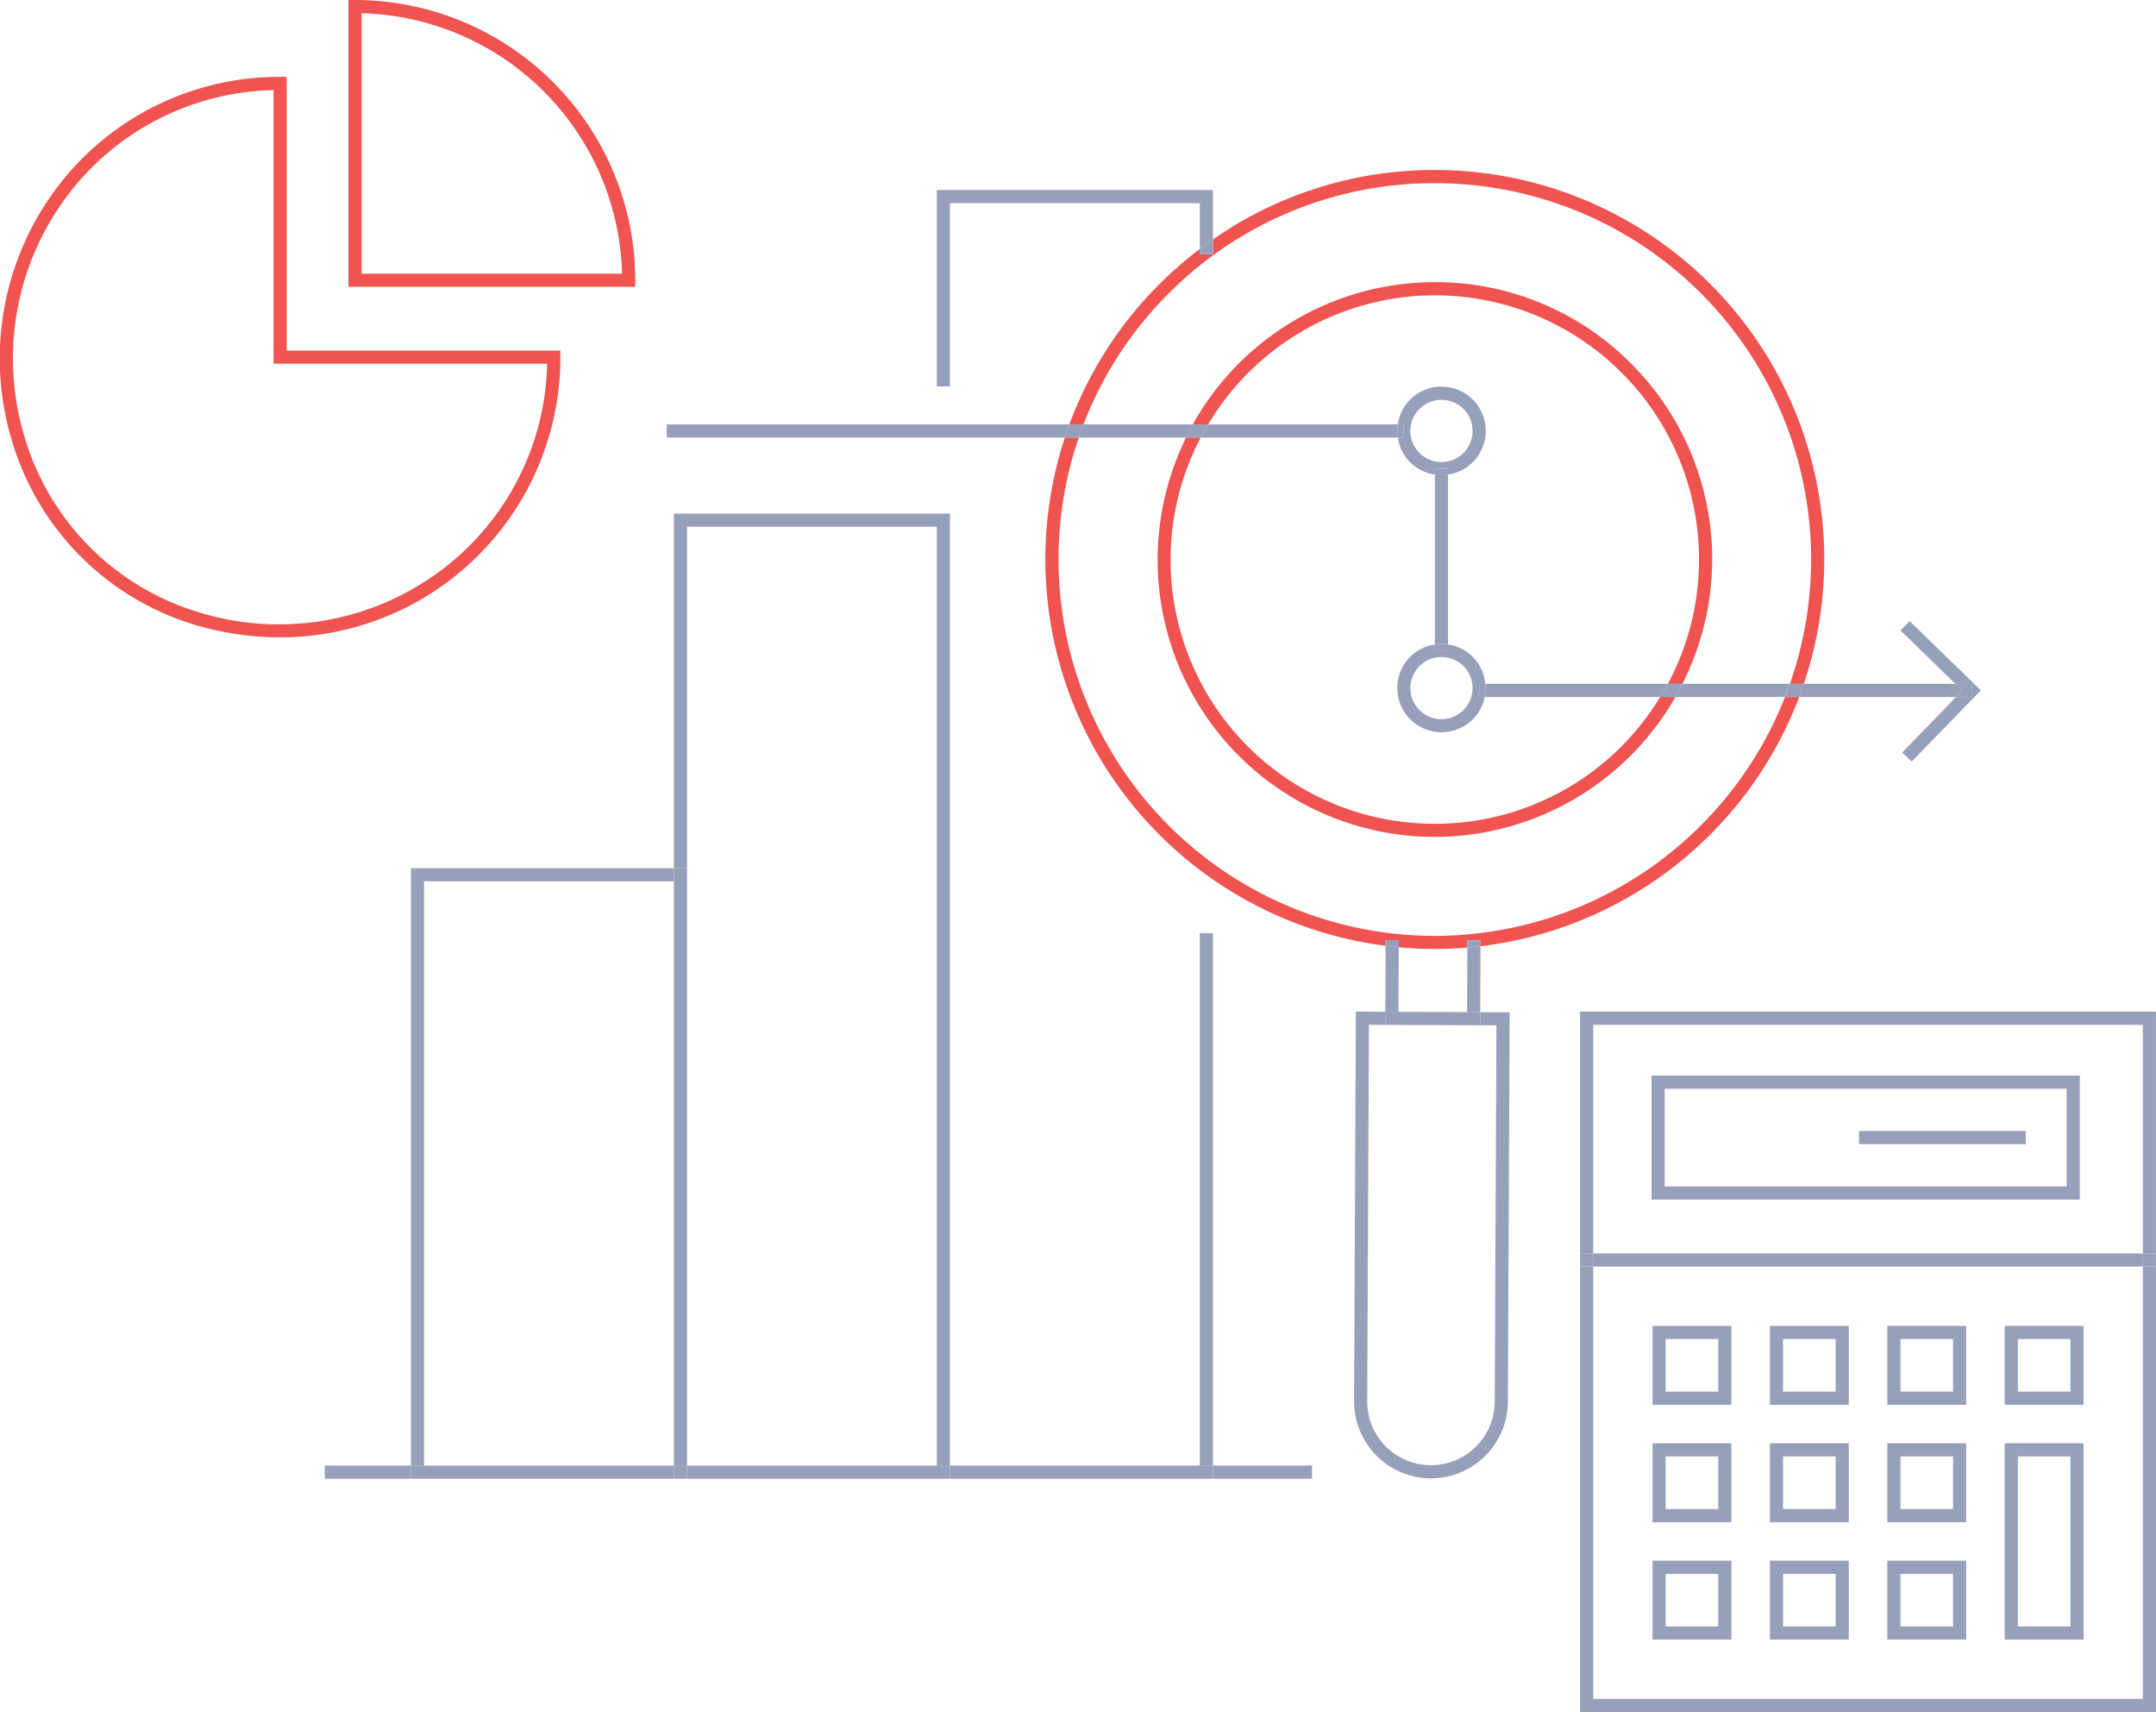 <svg xmlns="http://www.w3.org/2000/svg" width="317.5" height="252.1" viewBox="0 0 317.5 252.1">
  <g id="Group_152471" data-name="Group 152471" transform="translate(-12218 -3796)">
    <g id="Group_152469" data-name="Group 152469">
      <g id="Group_152468" data-name="Group 152468" transform="translate(11615 -426)">
        <path id="Path_1037" data-name="Path 1037" d="M126.869,17.485H86.207V46.4h1.936V19.421h36.789v6.742q.955-.727,1.936-1.407Z" transform="translate(654.755 4232.497)" fill="#97a0bb"/>
        <rect id="Rectangle_67234" data-name="Rectangle 67234" width="1.936" height="78.387" transform="translate(779.687 4359.417)" fill="#97a0bb"/>
        <path id="Path_1038" data-name="Path 1038" d="M63.945,49.188h36.789V187.436h1.936V47.252H62.009V99.473h1.936Z" transform="translate(640.228 4250.368)" fill="#97a0bb"/>
        <path id="Path_1039" data-name="Path 1039" d="M39.748,81.819H76.537V79.883H37.811v87.963h1.936Z" transform="translate(625.7 4269.958)" fill="#97a0bb"/>
        <path id="Path_1040" data-name="Path 1040" d="M62.009,167.846h1.936V79.883H62.009v87.963Z" transform="translate(640.228 4269.958)" fill="#97a0bb"/>
        <rect id="Rectangle_67235" data-name="Rectangle 67235" width="12.688" height="1.936" transform="translate(650.825 4437.803)" fill="#97a0bb"/>
        <rect id="Rectangle_67236" data-name="Rectangle 67236" width="14.587" height="1.936" transform="translate(781.623 4437.803)" fill="#97a0bb"/>
        <path id="Path_1041" data-name="Path 1041" d="M124.206,134.848H87.417v1.936h38.725v-1.936Z" transform="translate(655.48 4302.956)" fill="#97a0bb"/>
        <path id="Path_1042" data-name="Path 1042" d="M100.008,134.848H63.219v1.936h37.757v-1.936Z" transform="translate(640.954 4302.956)" fill="#97a0bb"/>
        <rect id="Rectangle_67237" data-name="Rectangle 67237" width="0.968" height="1.936" transform="translate(741.93 4437.803)" fill="#97a0bb"/>
        <path id="Path_1043" data-name="Path 1043" d="M39.748,134.848H37.811v1.936H76.537v-1.936Z" transform="translate(625.7 4302.956)" fill="#97a0bb"/>
        <rect id="Rectangle_67238" data-name="Rectangle 67238" width="1.936" height="1.936" transform="translate(702.236 4437.803)" fill="#97a0bb"/>
        <path id="Path_1044" data-name="Path 1044" d="M128.686,93.1l10.1.045-10.1-.046Z" transform="translate(680.257 4277.891)" fill="#97a0bb"/>
        <path id="Path_1045" data-name="Path 1045" d="M143.164,95.1l2.4.013-.251,55.415a9.4,9.4,0,0,1-9.389,9.344h-.042a9.387,9.387,0,0,1-9.346-9.431l.251-55.414,5.716.026-3.314-.016.01-1.938-4.34-.018-.259,57.352a11.337,11.337,0,0,0,11.274,11.375h.05a11.342,11.342,0,0,0,11.326-11.274l.259-57.35-4.34-.019Z" transform="translate(677.806 4277.881)" fill="#97a0bb"/>
        <path id="Path_1046" data-name="Path 1046" d="M148.244,114.264l0,1.05c1.664.155,3.345.251,5.048.259h.264c1.612,0,3.205-.083,4.785-.214l0-1.051,1.936.008,0,.85a57.5,57.5,0,0,0,46.929-36.7h-2.084a55.5,55.5,0,0,1-51.568,35.176h-.256a55.449,55.449,0,0,1-52.187-73.378H99.065A57.375,57.375,0,0,0,146.3,115.1l0-.847Z" transform="translate(660.749 4246.169)" fill="#f05350"/>
        <path id="Path_1047" data-name="Path 1047" d="M113.21,33.636a55.047,55.047,0,0,1,39-16.055h.259A55.385,55.385,0,0,1,204.512,91.3h2.047a57.319,57.319,0,0,0-54.082-75.657h-.267a56.911,56.911,0,0,0-32.662,10.217v2.176h-1.936v-.77a58.254,58.254,0,0,0-5.764,4.991A57.191,57.191,0,0,0,98.4,53.1h2.08A55.222,55.222,0,0,1,113.21,33.636" transform="translate(662.076 4231.393)" fill="#f05350"/>
        <path id="Path_1048" data-name="Path 1048" d="M112.341,24.205V22.029q-.982.682-1.936,1.407v.77Z" transform="translate(669.281 4235.225)" fill="#97a0bb"/>
        <path id="Path_1049" data-name="Path 1049" d="M174.414,38.054A40.583,40.583,0,0,0,145.586,25.96H145.4a40.866,40.866,0,0,0-35.64,20.947h2.266A38.9,38.9,0,0,1,145.4,27.9h.179a38.909,38.909,0,0,1,38.732,39.085l.968,0-.968,0a38.744,38.744,0,0,1-4.587,18.127h2.14a40.684,40.684,0,0,0-7.448-47.055" transform="translate(668.893 4237.585)" fill="#f05350"/>
        <path id="Path_1050" data-name="Path 1050" d="M147.175,97.129a38.85,38.85,0,0,1-34.3-56.87h-2.151a40.8,40.8,0,0,0,36.443,58.806h.189a40.847,40.847,0,0,0,35.43-20.6h-2.25a38.726,38.726,0,0,1-33.361,18.668" transform="translate(666.941 4246.169)" fill="#f05350"/>
        <path id="Path_1051" data-name="Path 1051" d="M135,96.765l1.938.008.042-9.708q-.963.113-1.936.194Z" transform="translate(684.045 4274.27)" fill="#97a0bb"/>
        <path id="Path_1052" data-name="Path 1052" d="M129.457,87.238c-.648-.059-1.293-.133-1.935-.214l-.045,9.709,1.935.01Z" transform="translate(679.531 4274.245)" fill="#97a0bb"/>
        <path id="Path_1053" data-name="Path 1053" d="M140.2,94.361l-10.655-.05Z" transform="translate(680.771 4278.62)" fill="#97a0bb"/>
        <path id="Path_1054" data-name="Path 1054" d="M130.786,95.044l10.657.048.008-1.936-1.938-.008-10.1-.045v0l-1.935-.01-.008,1.938Z" transform="translate(679.527 4277.888)" fill="#97a0bb"/>
        <path id="Path_1055" data-name="Path 1055" d="M135.028,86.529l0,1.051q.975-.079,1.938-.192l0-.85Z" transform="translate(684.062 4273.948)" fill="#97a0bb"/>
        <path id="Path_1056" data-name="Path 1056" d="M129.445,86.506l-1.936-.01,0,.847c.642.08,1.287.154,1.935.213Z" transform="translate(679.548 4273.928)" fill="#97a0bb"/>
        <path id="Path_1057" data-name="Path 1057" d="M185.361,68.328h-2.29L175.14,76.5l1.389,1.349,10.2-10.5-10.5-10.2-1.349,1.391,8.1,7.864h2.386Z" transform="translate(707.986 4256.302)" fill="#97a0bb"/>
        <path id="Path_1058" data-name="Path 1058" d="M131.766,38.906a4.581,4.581,0,1,1,.1,6.477,4.571,4.571,0,0,1-.1-6.477m2.317,9.613v-.877h1.936v.874a6.456,6.456,0,0,0,3.706-1.879,6.516,6.516,0,1,0-9.348-9.08,6.457,6.457,0,0,0-1.752,3.572h.877v1.936h-.867a6.391,6.391,0,0,0,5.448,5.454" transform="translate(680.221 4243.363)" fill="#97a0bb"/>
        <path id="Path_1059" data-name="Path 1059" d="M138.371,68.914a4.578,4.578,0,1,1-.094-6.478,4.588,4.588,0,0,1,.094,6.478m-4.255-8.741v-.867a6.462,6.462,0,0,0-3.7,1.876,6.516,6.516,0,0,0,9.348,9.08,6.462,6.462,0,0,0,1.693-3.23h-.818V65.1h.9a6.4,6.4,0,0,0-5.486-5.8v.877Z" transform="translate(680.188 4257.599)" fill="#97a0bb"/>
        <path id="Path_1060" data-name="Path 1060" d="M132.036,43.668V68.69a6.6,6.6,0,0,1,1.936-.01V43.665a5.1,5.1,0,0,1-1.936,0" transform="translate(682.268 4248.214)" fill="#97a0bb"/>
        <path id="Path_1061" data-name="Path 1061" d="M132.036,43.119V44a5.1,5.1,0,0,0,1.936,0v-.874Z" transform="translate(682.268 4247.887)" fill="#97a0bb"/>
        <path id="Path_1062" data-name="Path 1062" d="M132.036,59.331V60.2h1.936V59.32a6.545,6.545,0,0,0-1.936.011" transform="translate(682.268 4257.573)" fill="#97a0bb"/>
        <path id="Path_1063" data-name="Path 1063" d="M155.2,62.92c-.33.655-.664,1.3-1.027,1.936h16.14q.377-.96.722-1.936Z" transform="translate(695.557 4259.774)" fill="#97a0bb"/>
        <path id="Path_1064" data-name="Path 1064" d="M136.62,64.856h25.839c.389-.639.783-1.274,1.136-1.936H136.706a6.5,6.5,0,0,1-.086,1.936" transform="translate(685.02 4259.774)" fill="#97a0bb"/>
        <path id="Path_1065" data-name="Path 1065" d="M188.665,64.856l.92-.949-1.018-.987H166.241c-.219.65-.442,1.3-.683,1.936Z" transform="translate(702.393 4259.774)" fill="#97a0bb"/>
        <path id="Path_1066" data-name="Path 1066" d="M164.256,64.856h2.084c.242-.639.464-1.287.683-1.936h-2.045q-.343.977-.722,1.936" transform="translate(701.611 4259.774)" fill="#97a0bb"/>
        <path id="Path_1067" data-name="Path 1067" d="M152.766,64.856h2.25c.363-.634.7-1.282,1.026-1.936H153.9c-.355.663-.747,1.3-1.138,1.936" transform="translate(694.713 4259.774)" fill="#97a0bb"/>
        <path id="Path_1068" data-name="Path 1068" d="M180.033,64.856h2.29V62.92h-2.388l1.018.987Z" transform="translate(711.024 4259.774)" fill="#97a0bb"/>
        <path id="Path_1069" data-name="Path 1069" d="M136.109,64.856h.818a6.554,6.554,0,0,0,.086-1.936h-.9Z" transform="translate(684.713 4259.774)" fill="#97a0bb"/>
        <path id="Path_1070" data-name="Path 1070" d="M61.354,39.049v1.936h58.624c.213-.648.429-1.3.666-1.936Z" transform="translate(639.834 4245.443)" fill="#97a0bb"/>
        <path id="Path_1071" data-name="Path 1071" d="M116.057,39.049H99.966q-.37.963-.7,1.936h15.81c.32-.651.631-1.306.984-1.936" transform="translate(662.593 4245.443)" fill="#97a0bb"/>
        <path id="Path_1072" data-name="Path 1072" d="M139.527,40.985a6.544,6.544,0,0,1-.01-1.936H111.586c-.381.637-.755,1.277-1.1,1.936Z" transform="translate(669.33 4245.443)" fill="#97a0bb"/>
        <path id="Path_1073" data-name="Path 1073" d="M100.732,39.049h-2.08c-.235.64-.451,1.288-.664,1.936h2.042q.334-.975.7-1.936" transform="translate(661.826 4245.443)" fill="#97a0bb"/>
        <path id="Path_1074" data-name="Path 1074" d="M112.392,39.049h-2.266c-.354.631-.664,1.285-.984,1.936h2.149c.346-.659.72-1.3,1.1-1.936" transform="translate(668.523 4245.443)" fill="#97a0bb"/>
        <path id="Path_1075" data-name="Path 1075" d="M129.528,39.049h-.877a6.544,6.544,0,0,0,.01,1.936h.867Z" transform="translate(680.195 4245.443)" fill="#97a0bb"/>
        <path id="Path_1076" data-name="Path 1076" d="M29.218,85.892A38.226,38.226,0,0,1,3.706,60.385,39.856,39.856,0,0,1,9.7,24.859,39.007,39.007,0,0,1,40.284,9.024V49.311H80.573A39.006,39.006,0,0,1,64.752,79.886a39.854,39.854,0,0,1-35.534,6.006m53.3-37.543-.006-.975H42.221V8.076l-.032-1h-.97A40.943,40.943,0,0,0,8.146,23.7a41.786,41.786,0,0,0-6.3,37.235A40.177,40.177,0,0,0,28.666,87.748,44.132,44.132,0,0,0,41.223,89.6a41.232,41.232,0,0,0,41.3-41.247" transform="translate(603 4226.248)" fill="#f05350"/>
        <path id="Path_1077" data-name="Path 1077" d="M34,40.3V1.948A39.385,39.385,0,0,1,72.356,40.3Zm40.3.968A41.314,41.314,0,0,0,33.035,0h-.968V42.235H74.3Z" transform="translate(622.252 4222)" fill="#f05350"/>
        <path id="Path_1078" data-name="Path 1078" d="M228.272,180.2H147.336V116.538H145.4v65.6h84.809v-65.6h-1.936Z" transform="translate(690.291 4291.964)" fill="#97a0bb"/>
        <path id="Path_1079" data-name="Path 1079" d="M145.4,93.083v35.6h1.936V95.019h80.936v33.663h1.936v-35.6Z" transform="translate(690.291 4277.882)" fill="#97a0bb"/>
        <path id="Path_1080" data-name="Path 1080" d="M213.11,115.291h-59.2V100.9h59.2Zm-61.141,1.936h63.078V98.967H151.969Z" transform="translate(694.234 4281.415)" fill="#97a0bb"/>
        <rect id="Rectangle_67239" data-name="Rectangle 67239" width="80.936" height="1.936" transform="translate(837.626 4406.565)" fill="#97a0bb"/>
        <rect id="Rectangle_67240" data-name="Rectangle 67240" width="1.936" height="1.936" transform="translate(918.562 4406.565)" fill="#97a0bb"/>
        <rect id="Rectangle_67241" data-name="Rectangle 67241" width="1.936" height="1.936" transform="translate(835.689 4406.565)" fill="#97a0bb"/>
        <rect id="Rectangle_67242" data-name="Rectangle 67242" width="24.551" height="1.936" transform="translate(876.775 4388.544)" fill="#97a0bb"/>
        <path id="Path_1081" data-name="Path 1081" d="M194.153,159.769h-7.746V134.734h7.746ZM196.09,132.8H184.471v28.907H196.09Z" transform="translate(713.747 4301.726)" fill="#97a0bb"/>
        <path id="Path_1082" data-name="Path 1082" d="M183.35,142.48h-7.744v-7.746h7.744Zm1.936-9.682H173.669v11.619h11.617Z" transform="translate(707.263 4301.726)" fill="#97a0bb"/>
        <path id="Path_1083" data-name="Path 1083" d="M194.153,131.677h-7.746v-7.744h7.746ZM196.09,122H184.471v11.617H196.09Z" transform="translate(713.747 4295.24)" fill="#97a0bb"/>
        <path id="Path_1084" data-name="Path 1084" d="M183.35,131.677h-7.744v-7.744h7.744ZM185.286,122H173.669v11.617h11.617Z" transform="translate(707.263 4295.24)" fill="#97a0bb"/>
        <path id="Path_1085" data-name="Path 1085" d="M172.547,131.677H164.8v-7.744h7.746ZM174.484,122H162.865v11.617h11.619Z" transform="translate(700.776 4295.24)" fill="#97a0bb"/>
        <path id="Path_1086" data-name="Path 1086" d="M161.744,131.677H154v-7.744h7.746ZM163.681,122H152.062v11.617h11.619Z" transform="translate(694.291 4295.24)" fill="#97a0bb"/>
        <path id="Path_1087" data-name="Path 1087" d="M183.35,153.283h-7.744v-7.746h7.744Zm1.936-9.682H173.669V155.22h11.617Z" transform="translate(707.263 4308.211)" fill="#97a0bb"/>
        <path id="Path_1088" data-name="Path 1088" d="M172.547,142.48H164.8v-7.746h7.746Zm1.936-9.682H162.865v11.619h11.619Z" transform="translate(700.776 4301.726)" fill="#97a0bb"/>
        <path id="Path_1089" data-name="Path 1089" d="M172.547,153.283H164.8v-7.746h7.746Zm1.936-9.682H162.865V155.22h11.619Z" transform="translate(700.776 4308.211)" fill="#97a0bb"/>
        <path id="Path_1090" data-name="Path 1090" d="M161.744,142.48H154v-7.746h7.746Zm1.936-9.682H152.062v11.619h11.619Z" transform="translate(694.291 4301.726)" fill="#97a0bb"/>
        <path id="Path_1091" data-name="Path 1091" d="M154,145.537h7.746v7.746H154Zm9.682-1.936H152.062V155.22h11.619Z" transform="translate(694.291 4308.211)" fill="#97a0bb"/>
        <rect id="Rectangle_67243" data-name="Rectangle 67243" width="317.5" height="252.1" transform="translate(603 4222)" fill="none"/>
      </g>
    </g>
  </g>
</svg>
